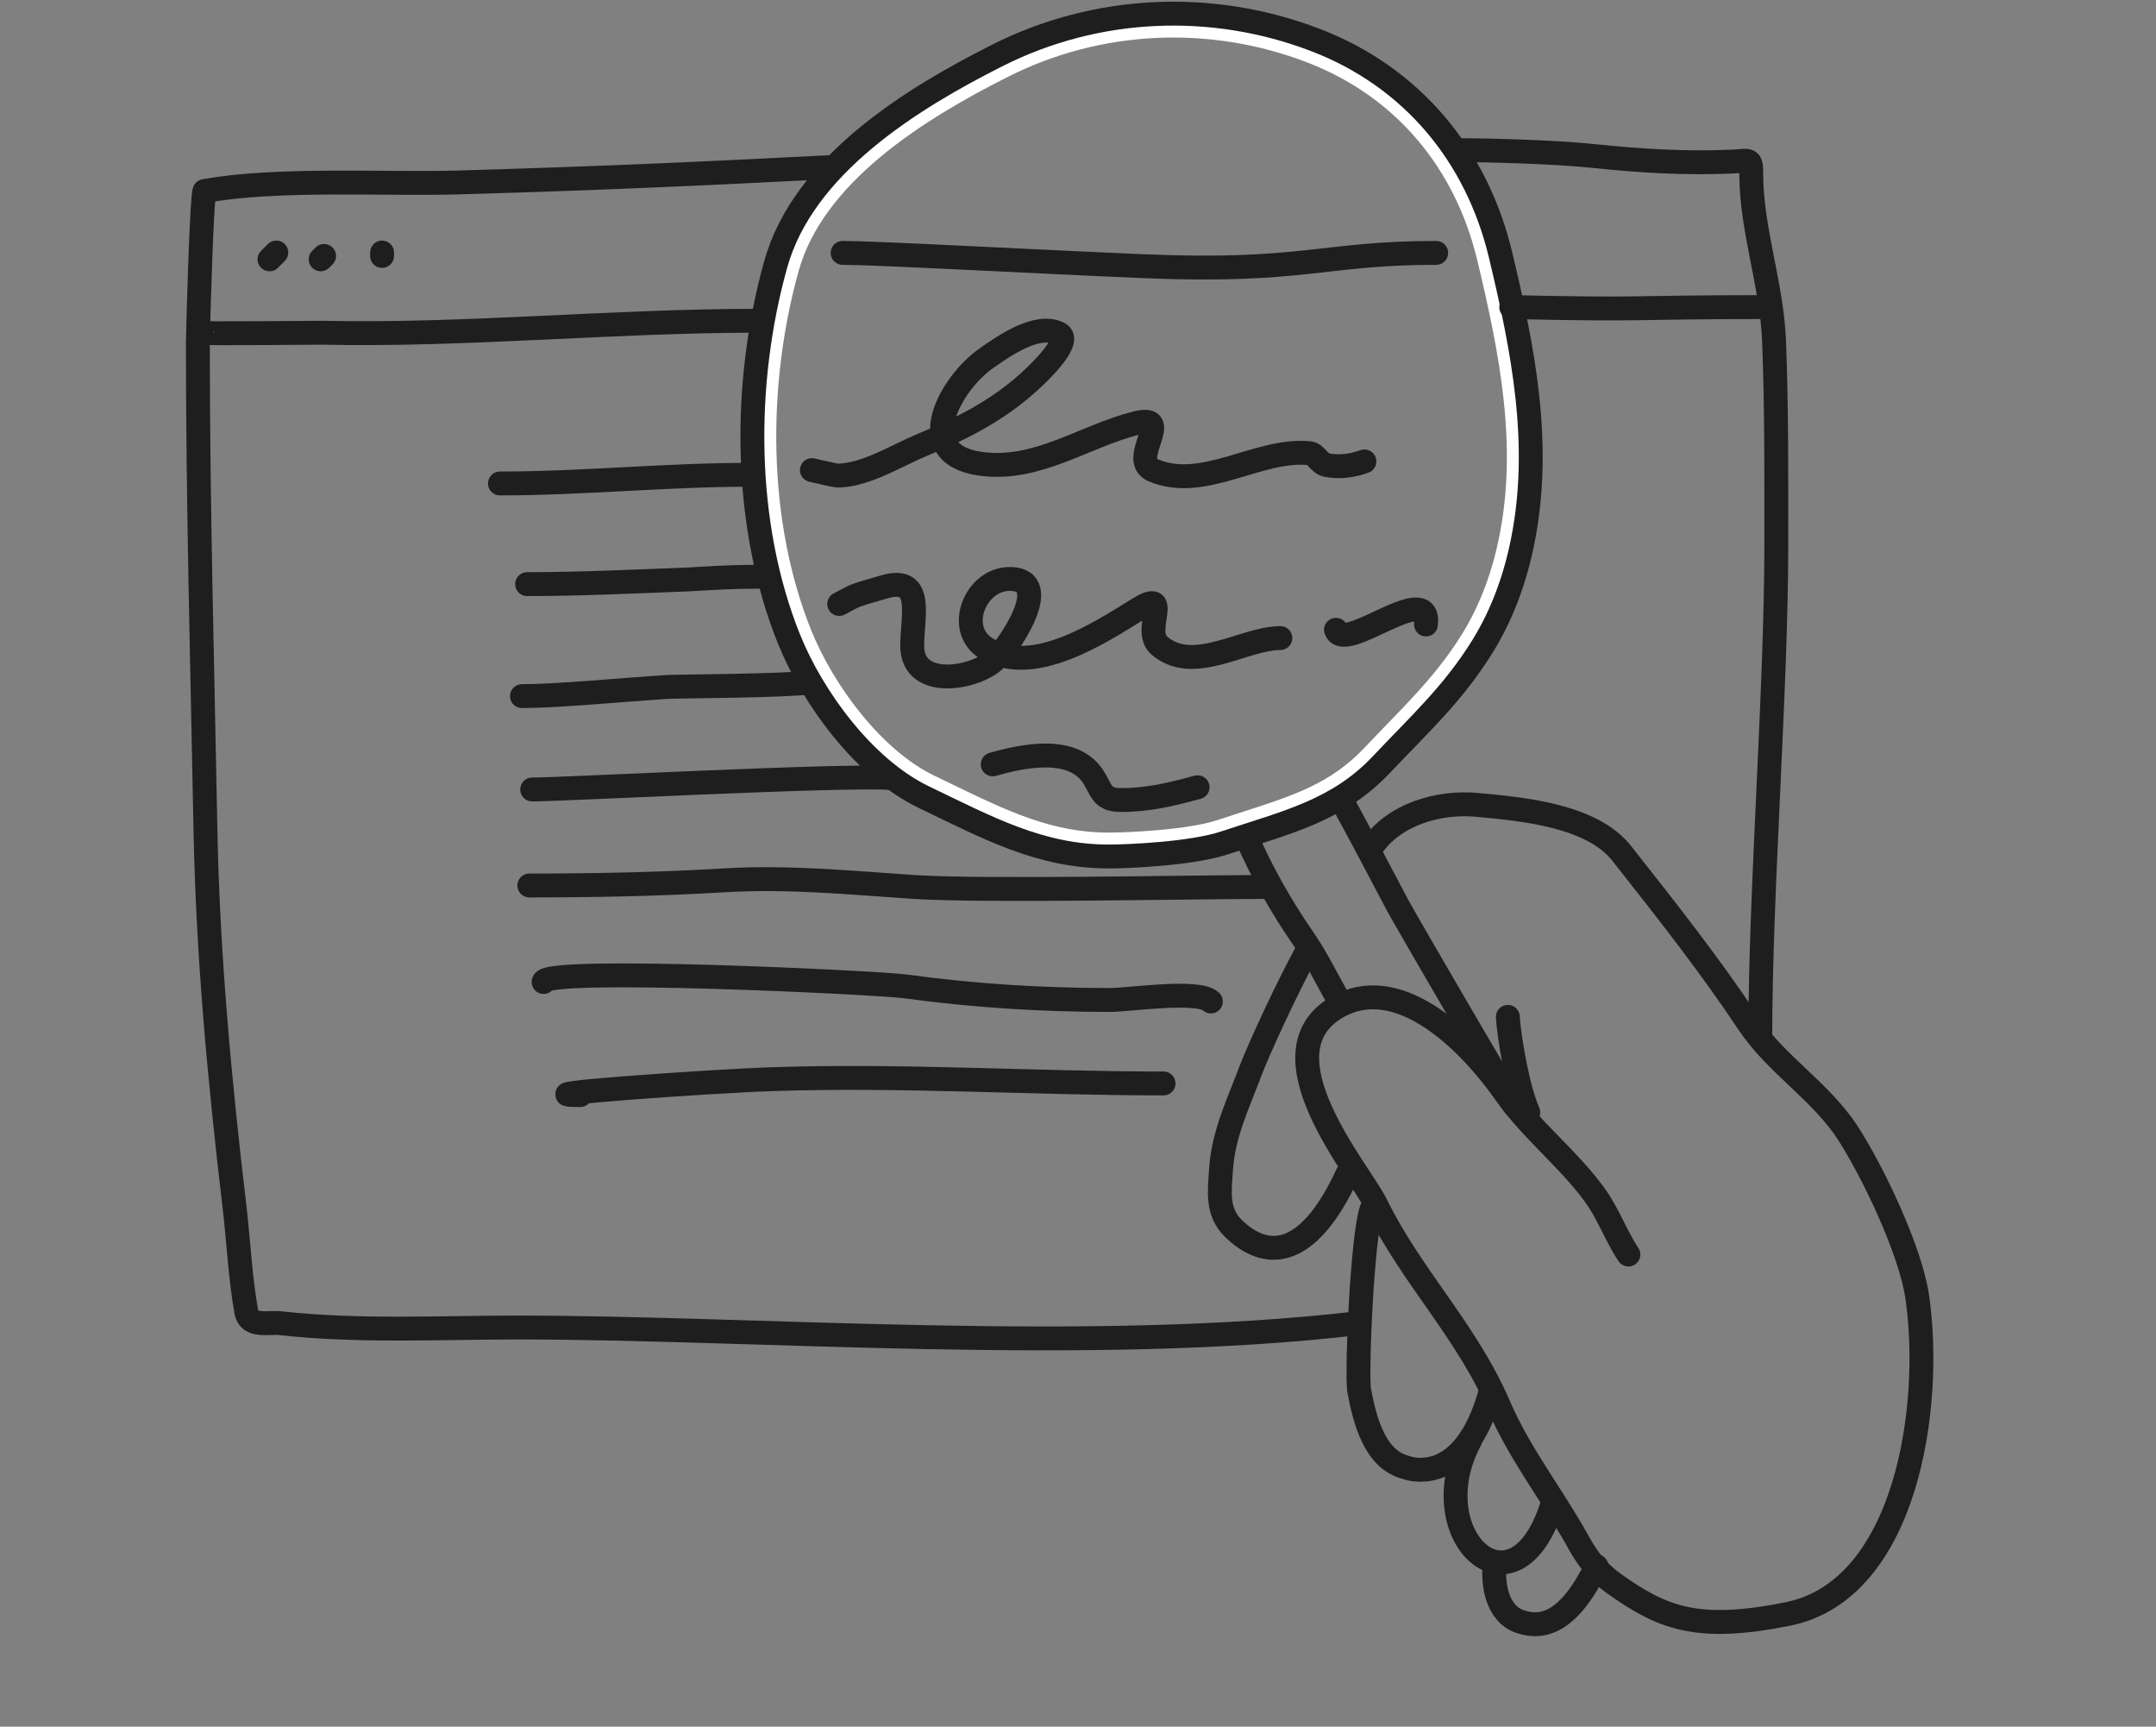 <svg width="316" height="253" viewBox="0 0 316 253" fill="none" xmlns="http://www.w3.org/2000/svg">
<rect x="0" y="0" width="316" height="253" fill="#808080" stroke="none"/>
<path d="M238.674 183.824C236.844 181.08 235.704 177.78 233.709 175.054C229.803 169.717 224.505 165.676 220.635 160.189C214.55 151.561 204.5 142.5 195.872 147.626C184.43 154.424 199.296 171.612 201.682 176.486C206.835 187.016 214.979 195.018 219.686 205.962C222.549 212.618 226.913 218.31 230.536 224.534C231.706 226.543 233 229.5 236.5 232C243.606 237.075 248.681 239.164 262 236.5C279.5 233 283.336 205.962 281 190C280.009 183.231 274.574 171.832 270.875 166.078C266.906 159.906 260.316 156.005 256.267 149.924C250.622 141.444 244.372 133.517 238.07 125.524L237.69 125.042C233.266 119.43 223.003 118.54 216.432 117.933C210.854 117.417 204.227 119.321 200.972 124.233" stroke="#1E1E1E" stroke-width="3.5" stroke-linecap="round" stroke-linejoin="round"/>
<path d="M221 149C221.167 151.833 222.4 159.4 224 163" stroke="#1E1E1E" stroke-width="3.5" stroke-linecap="round" stroke-linejoin="round"/>
<path d="M196.5 117C199.5 122.5 202.15 127.525 204.84 132.639C205.751 134.37 222.105 162.48 222 162" stroke="#1E1E1E" stroke-width="3.5" stroke-linecap="round" stroke-linejoin="round"/>
<path d="M182.56 121.301C181.502 120.731 182.492 122.132 182.741 122.723C184.798 127.621 187.945 133.098 191 137.5C193.145 140.591 194.579 143.757 196.5 147" stroke="#1E1E1E" stroke-width="3.5" stroke-linecap="round" stroke-linejoin="round"/>
<path d="M123.5 37.055C128.477 37.055 150.204 38.264 167.5 39C191 40 193.841 37.055 210.5 37.055" stroke="#1E1E1E" stroke-width="3.5" stroke-linecap="round" stroke-linejoin="round"/>
<path d="M119 68.882C122.5 69.685 122.645 69.7 123.027 69.685C127.13 69.521 131.658 66.622 135.364 65.109C141.357 62.663 146.811 59.805 151.524 55.306C152.056 54.799 157.275 49.918 155.208 48.869C151.986 47.234 147.019 50.788 144.599 52.469C139.355 56.111 133.442 66.498 143.673 67.949C151.961 69.125 158.851 63.935 166.539 61.992C172.188 60.565 165.361 67.305 168.974 68.882C176.313 72.085 184.498 65.625 191.932 66.409C192.901 66.512 193.324 67.922 194.463 68.148C196.337 68.519 198.217 68.247 199.978 67.612" stroke="#1E1E1E" stroke-width="3.5" stroke-linecap="round" stroke-linejoin="round"/>
<path d="M123 88.5C125.804 87.043 124.587 87.468 129.559 86.003C135.62 84.217 133.639 90.574 133.702 94.747C133.795 100.921 142.526 99.528 145.666 96.828C147.531 95.223 154.722 84.955 148.102 84.831C142.98 84.735 139.936 92.146 144.571 95.025C151.278 99.191 161.067 92.822 166.713 89.305C172.027 85.996 167.319 92.35 169.915 94.586C174.94 98.913 182.28 93.494 187.66 93.494" stroke="#1E1E1E" stroke-width="3.5" stroke-linecap="round" stroke-linejoin="round"/>
<path d="M195.809 92.28C197.01 95.881 209.761 84.796 209 91.5" stroke="#1E1E1E" stroke-width="3.5" stroke-linecap="round" stroke-linejoin="round"/>
<path d="M145.5 112C149.785 110.794 157.197 109.13 160.238 113.828C161.475 115.74 161.416 117.206 164.24 117.224C168.203 117.249 171.734 116.387 175.529 115.353" stroke="#1E1E1E" stroke-width="3.5" stroke-linecap="round" stroke-linejoin="round"/>
<path d="M178.947 121.84C176.735 122.577 173.356 123.065 170.074 123.362C166.829 123.656 163.841 123.75 162.5 123.75C153.755 123.75 146.905 120.429 138.622 116.413C137.823 116.025 137.01 115.631 136.182 115.233C128.014 111.31 120.665 101.447 117.248 92.942C110.663 76.552 110.611 56.294 115.375 39.218C117.274 32.409 121.978 26.609 127.885 21.681C133.785 16.759 140.758 12.811 146.985 9.673C161.053 2.583 177.465 1.864 192.155 7.486C205.765 12.695 214.862 23.705 218.222 37.724C221.529 51.525 224.224 65.128 221.469 78.922C220.417 84.19 218.614 89.241 215.82 93.755C212.471 99.163 208.816 102.935 204.602 107.283C203.515 108.404 202.392 109.564 201.227 110.799C195.993 116.351 190.056 118.257 182.606 120.649C181.425 121.029 180.206 121.42 178.947 121.84Z" stroke="white" stroke-width="3.5" stroke-linecap="round" stroke-linejoin="round"/>
<path d="M179.5 123.5C174.663 125.112 165.289 125.5 162.5 125.5C152.426 125.5 144.714 121.272 135.424 116.811C126.723 112.632 119.136 102.335 115.624 93.595C108.87 76.784 108.842 56.122 113.689 38.748C117.752 24.183 133.656 14.43 146.198 8.11C160.714 0.795 177.639 0.056 192.78 5.851C206.965 11.28 216.438 22.773 219.923 37.316C223.23 51.115 226.023 65.056 223.185 79.264C222.101 84.696 220.233 89.951 217.308 94.676C212.974 101.675 208.081 106.08 202.5 112C196.058 118.832 188.5 120.5 179.5 123.5Z" stroke="#1E1E1E" stroke-width="3.5" stroke-linecap="round" stroke-linejoin="round"/>
<path d="M191.5 139.5C188.5 145 184.401 153.936 183.302 156.867C181.505 161.658 179.32 166.104 178.971 171.26C178.754 174.465 178.288 177.549 180.734 179.956C185.29 184.439 191.5 185 197.5 172" stroke="#1E1E1E" stroke-width="3.5" stroke-linecap="round" stroke-linejoin="round"/>
<path d="M201.5 176.5C199.824 176.558 198.745 201.301 199.218 203.791C200.028 208.054 201.455 213.814 206 215C206 215 214.5 218.5 218.5 203.791" stroke="#1E1E1E" stroke-width="3.5" stroke-linecap="round" stroke-linejoin="round"/>
<path d="M215.5 211C208 225 222 238 227.5 220.5" stroke="#1E1E1E" stroke-width="3.5" stroke-linecap="round" stroke-linejoin="round"/>
<path d="M219.094 229C218.719 232.028 219.366 236.487 222.861 237.633C226.252 238.746 230 237.633 234 229.5" stroke="#1E1E1E" stroke-width="3.5" stroke-linecap="round" stroke-linejoin="round"/>
<path d="M30 28C29.597 27.637 29 48.473 29 50.304C29 74.026 29.665 97.779 30.111 121.497C30.455 139.773 32.185 158.426 34.343 176.578C34.956 181.736 35.191 187.119 36.1 192.22C36.513 194.536 39.37 193.698 41.09 193.887C52.643 195.157 64.32 194.517 75.926 194.517C111.096 194.517 159.5 198.5 199 193.887" stroke="#1E1E1E" stroke-width="3.5" stroke-linecap="round" stroke-linejoin="round"/>
<path d="M30 28C40.417 26.057 56.615 27.04 67.168 26.734C87.263 26.152 102 25.5 121.5 24.5" stroke="#1E1E1E" stroke-width="3.5" stroke-linecap="round" stroke-linejoin="round"/>
<path d="M214 22C217 22 227.207 22.195 233.731 22.874C240.514 23.579 247.083 23.983 253.909 23.674C256.444 23.56 256.678 23.048 256.678 25.526C256.678 33.574 259.696 41.746 260.016 49.904C260.406 59.819 260.348 69.818 260.348 79.743C260.348 101.276 258 130.46 258 152" stroke="#1E1E1E" stroke-width="3.5" stroke-linecap="round" stroke-linejoin="round"/>
<path d="M29.5 48.754C29.5 48.934 46.295 48.735 47.197 48.754C68.374 49.206 89.667 47 111 47" stroke="#1E1E1E" stroke-width="3.5" stroke-linecap="round" stroke-linejoin="round"/>
<path d="M221.5 45C242.677 45.451 237.667 45 259 45" stroke="#1E1E1E" stroke-width="3.5" stroke-linecap="round" stroke-linejoin="round"/>
<path d="M73.278 70.841C85.403 70.841 97.573 69.575 109.665 69.575" stroke="#1E1E1E" stroke-width="3.5" stroke-linecap="round" stroke-linejoin="round"/>
<path d="M77.258 85.59C85.132 85.59 92.965 85.199 100.831 84.906C102.394 84.848 106 84.5 112 84.5" stroke="#1E1E1E" stroke-width="3.5" stroke-linecap="round" stroke-linejoin="round"/>
<path d="M76.5 102C81.673 102 90.716 101.115 97.888 100.652C99.088 100.575 115.5 100.5 118.5 100" stroke="#1E1E1E" stroke-width="3.5" stroke-linecap="round" stroke-linejoin="round"/>
<path d="M78 115.68C82.517 115.68 123.5 113.5 130.5 114" stroke="#1E1E1E" stroke-width="3.5" stroke-linecap="round" stroke-linejoin="round"/>
<path d="M77.585 129.747C86.832 129.747 96.697 129.569 106 129C115.45 128.422 124.572 129.341 134 129.967C143.99 130.629 174.983 129.967 185 129.967" stroke="#1E1E1E" stroke-width="3.5" stroke-linecap="round" stroke-linejoin="round"/>
<path d="M79.67 143.89C79.67 141.622 128.483 143.959 132.686 144.532C142.716 145.9 152.637 146.524 162.749 146.524C165.35 146.524 175.685 144.976 177.477 146.744" stroke="#1E1E1E" stroke-width="3.5" stroke-linecap="round" stroke-linejoin="round"/>
<path d="M85.045 160.46C75.591 160.46 103.863 158.436 113.312 158.122C132.372 157.489 151.467 158.755 170.534 158.755" stroke="#1E1E1E" stroke-width="3.5" stroke-linecap="round" stroke-linejoin="round"/>
<path d="M40.5 37L39.5 38" stroke="#1E1E1E" stroke-width="3.5" stroke-linecap="round" stroke-linejoin="round"/>
<path d="M47.5 37.5L47 38" stroke="#1E1E1E" stroke-width="3.5" stroke-linecap="round" stroke-linejoin="round"/>
<path d="M56 37V37.5" stroke="#1E1E1E" stroke-width="3.5" stroke-linecap="round" stroke-linejoin="round"/>
</svg>
